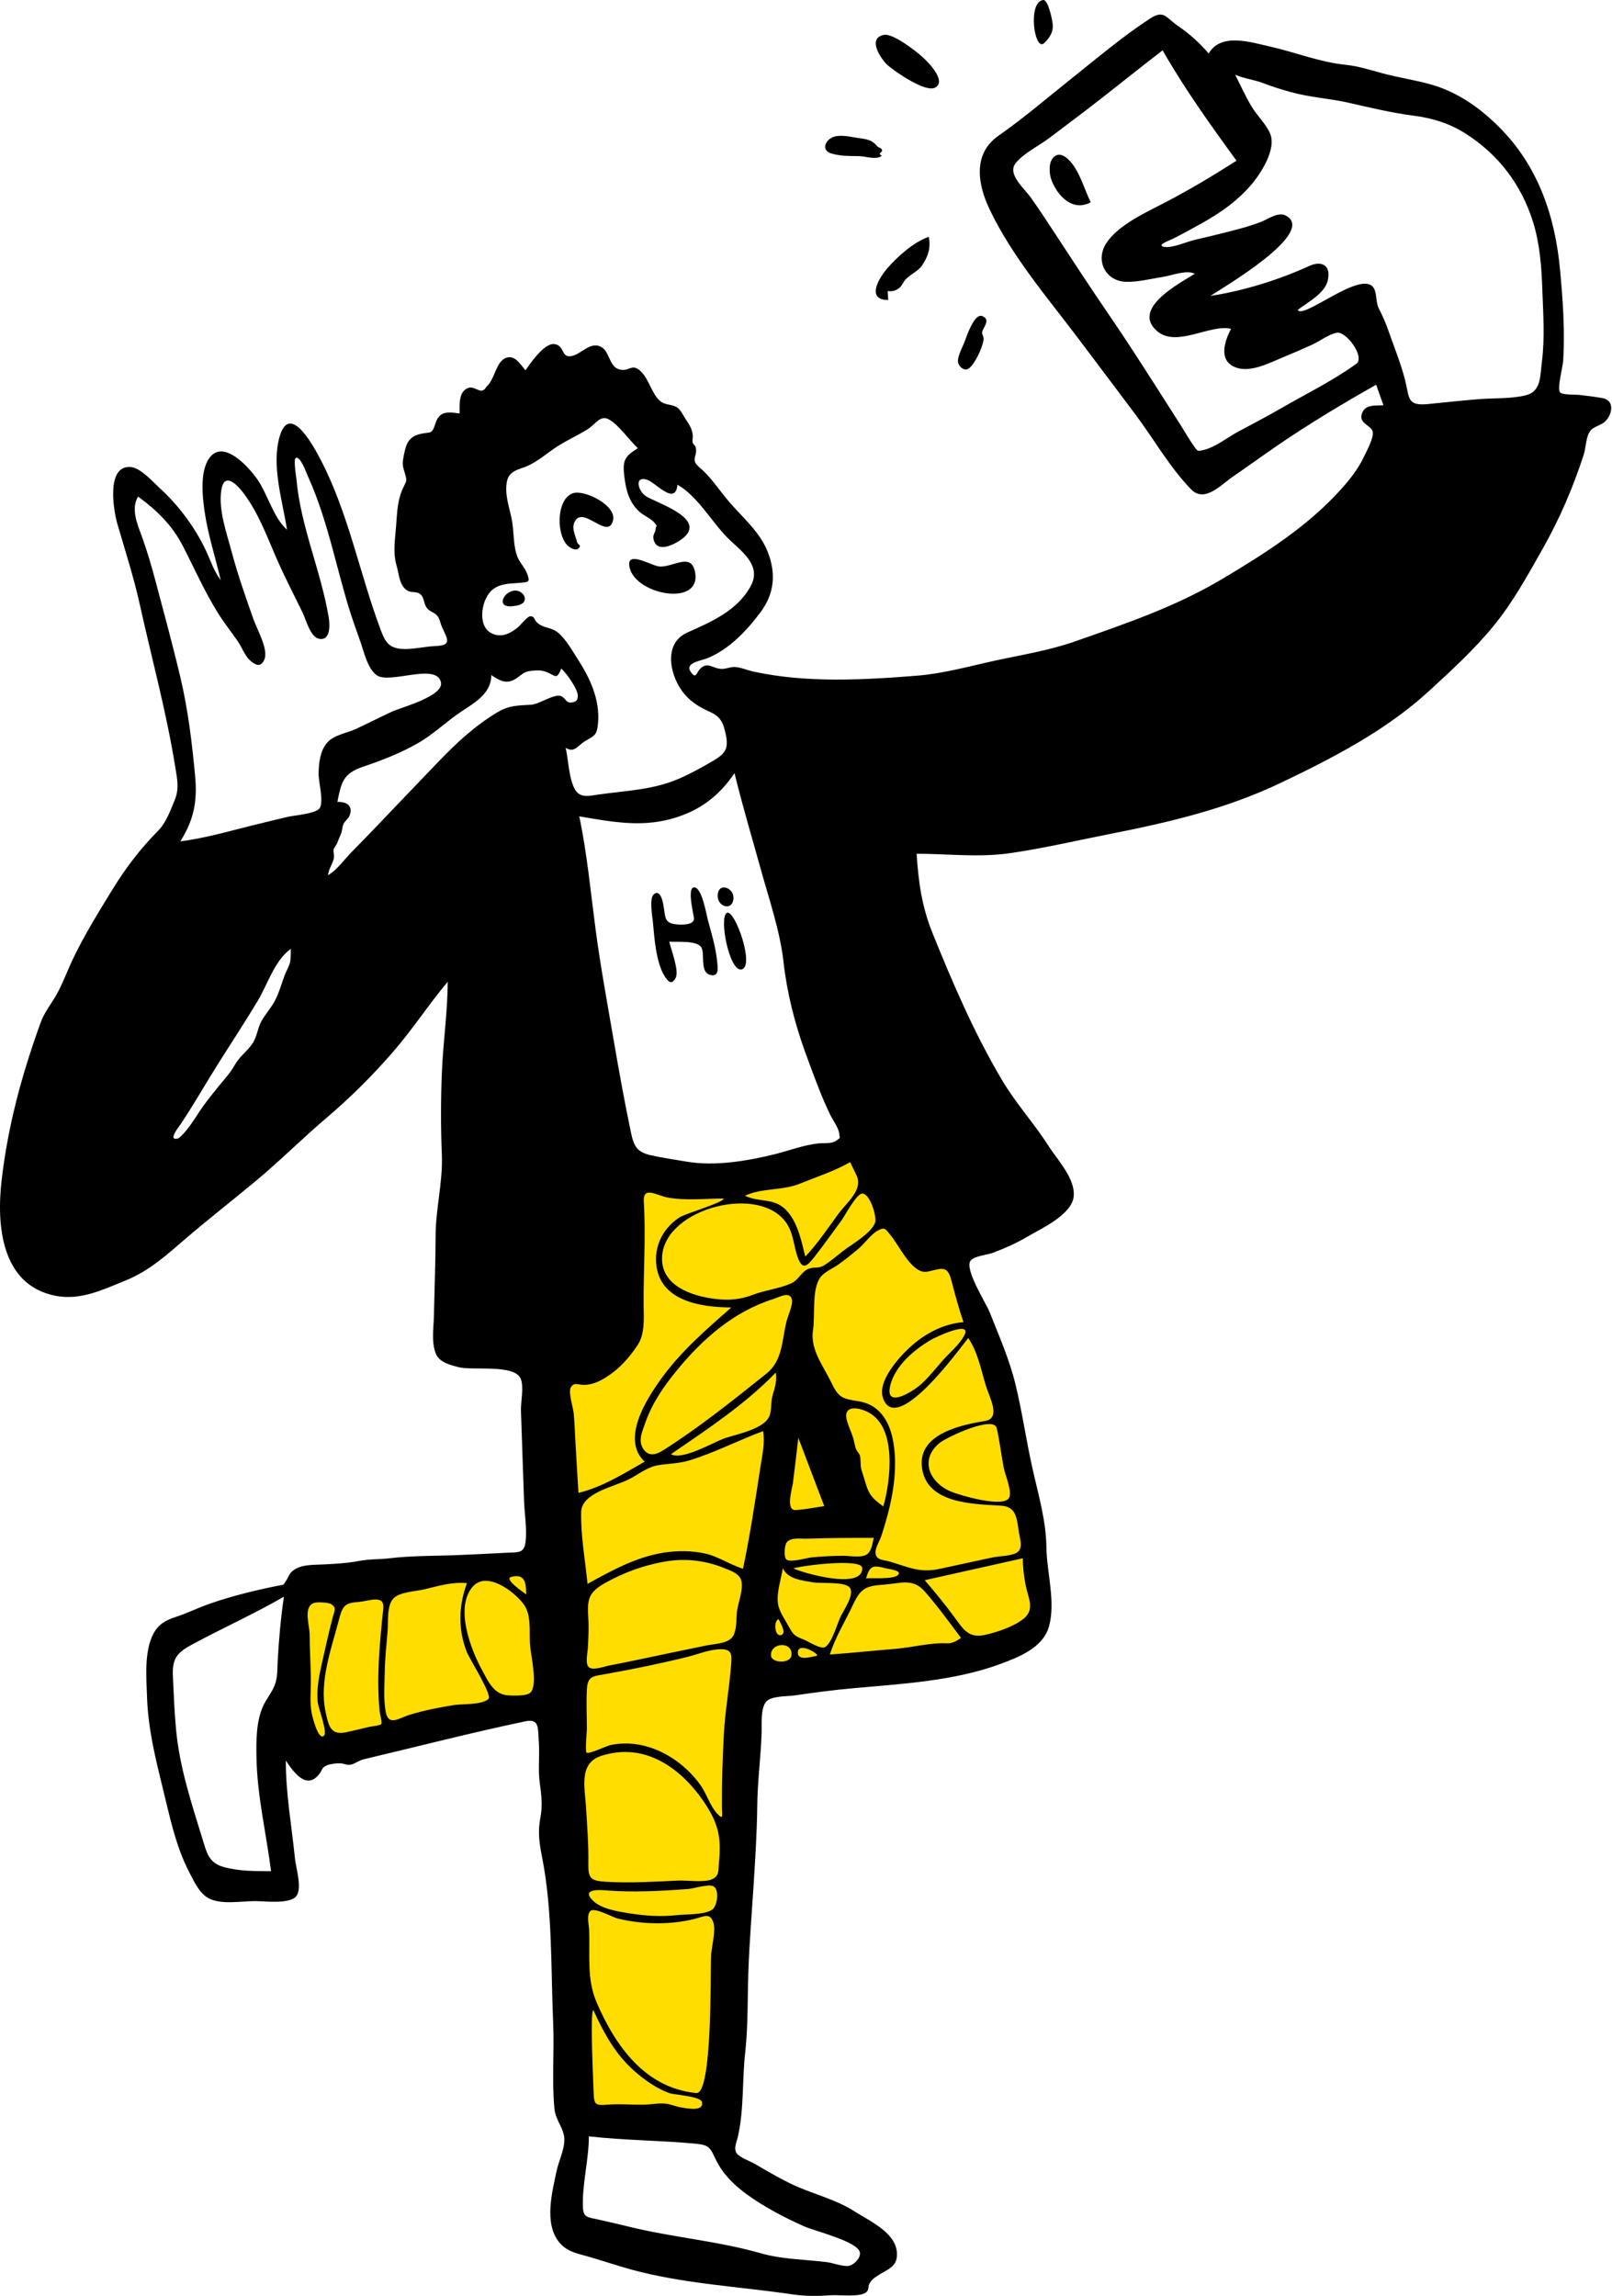 <?xml version="1.0" encoding="UTF-8"?> <svg xmlns="http://www.w3.org/2000/svg" width="1183" height="1685" viewBox="0 0 1183 1685" fill="none"> <path fill-rule="evenodd" clip-rule="evenodd" d="M218.301 1228.56C218.586 1207.45 219.194 1186.34 219.992 1165.23C256.034 1161.99 292.078 1158.75 328.12 1155.5C337.324 1154.68 346.526 1153.85 355.728 1153.02C365.719 1152.12 375.707 1151.22 385.696 1150.32C386.735 1150.23 388.137 1150.21 389.698 1150.18C394.675 1150.1 401.253 1149.99 402.733 1147.49C404.895 1143.84 403.789 1134.23 402.951 1126.94C402.617 1124.04 402.327 1121.5 402.301 1119.86C402.158 1110.77 402.014 1101.69 401.87 1092.6C401.728 1083.52 401.585 1074.43 401.441 1065.34L401.438 1065.2C400.39 998.385 399.341 931.569 398.29 864.753C406.921 865.036 415.55 865.293 424.179 865.534C429.773 865.692 435.371 865.861 440.974 866.03C472.963 866.99 505.047 867.954 537.005 866.974C555.838 866.397 573.683 861.321 591.463 855.332C600.915 852.149 610.272 848.682 619.558 845.036C620.409 844.703 621.743 844.005 623.284 843.198C627.029 841.237 631.996 838.637 634.231 839.068C638.022 839.803 643.635 847.92 647.755 853.878C649.27 856.069 650.584 857.969 651.53 859.1C662.716 872.49 673.901 885.879 685.087 899.269L685.574 899.849C686.992 901.547 688.607 903.272 690.254 905.033C693.883 908.909 697.674 912.96 699.899 917.285C701.591 920.574 702.528 924.706 703.419 928.647C703.841 930.505 704.252 932.322 704.728 933.987C723.182 998.427 741.229 1063.28 754.67 1128.98C757.563 1143.12 760.308 1157.36 761.918 1171.71C762.039 1172.8 762.192 1173.98 762.352 1175.21C763.229 1181.94 764.32 1190.29 761.702 1196.09C758.431 1203.34 748.343 1206.62 741.09 1208.97C740.614 1209.13 740.152 1209.28 739.705 1209.42C725.524 1214.09 710.674 1216.86 695.983 1219.35C660.584 1225.36 624.741 1228.84 588.966 1231.66C584.894 1231.98 580.776 1232.18 576.65 1232.38C569.706 1232.72 562.738 1233.06 555.924 1233.98C553.045 1234.37 552.242 1234.11 551.82 1234.4C551.481 1234.63 551.383 1235.22 550.657 1236.76C549.08 1240.12 549.321 1246 549.527 1251.05C549.62 1253.29 549.704 1255.36 549.62 1256.98C549.302 1263.19 548.984 1269.39 548.667 1275.6C548.349 1281.8 548.031 1288.01 547.713 1294.22C545.975 1328.07 544.24 1361.93 542.506 1395.78C541.919 1407.22 541.332 1418.66 540.745 1430.1C539.574 1452.98 538.4 1475.87 537.226 1498.75C536.901 1505.08 536.578 1511.41 536.253 1517.74C535.91 1524.42 535.569 1531.09 535.228 1537.77C535.112 1540.02 535.147 1542.48 535.179 1545.02C535.251 1550.3 535.328 1555.87 534.066 1560.42C533.374 1562.91 533.578 1563.83 533.233 1564.14C532.873 1564.48 531.917 1564.16 528.727 1564.31C519.058 1564.78 509.156 1564.15 499.332 1563.53C494.453 1563.22 489.597 1562.92 484.794 1562.74C476.875 1562.46 468.956 1562.18 461.037 1561.9C452.541 1561.59 444.042 1561.29 435.545 1560.98C434.397 1560.94 433.216 1560.99 432.06 1561.04C428.492 1561.19 425.155 1561.32 423.729 1558.79C422.104 1555.9 422.499 1549.45 422.814 1544.29C422.947 1542.15 423.065 1540.23 423.016 1538.89L417.898 1395.94C417.077 1372.97 416.253 1350.01 415.431 1327.04C414.547 1302.37 413.661 1277.7 412.779 1253.03C394.536 1256.7 376.292 1260.36 358.048 1264.03L358.011 1264.04C331.037 1269.46 304.06 1274.88 277.083 1280.3C273.746 1280.98 270.24 1281.88 266.651 1282.8C256.925 1285.31 246.572 1287.98 237.243 1286.64C224.553 1284.82 219.307 1279.4 218.595 1267.37C217.911 1255.82 218.078 1244.19 218.245 1232.62C218.263 1231.27 218.282 1229.92 218.301 1228.56ZM581.887 1015.37L559.824 1123.16L635.323 1118.17L581.887 1015.37ZM568.472 1115.62L584.769 1036L624.24 1111.93L568.472 1115.62Z" fill="#FFDD00"></path> <path fill-rule="evenodd" clip-rule="evenodd" d="M1131.53 265.683C1130.19 276.106 1131.15 287.47 1119.37 290.219C1108.47 292.763 1096.51 292.05 1085.39 292.94C1072.9 293.943 1060.45 295.311 1047.99 296.546C1032.28 298.101 1034.52 292.068 1031.08 278.662C1027.94 266.42 1022.93 254.203 1018.76 242.264C1016.83 236.716 1014.51 231.61 1011.87 226.381C1009.48 221.646 1010.62 215.207 1008.04 211.228C999.243 197.65 956.338 234.776 952.352 227.459C959.611 221.813 972.178 215.494 974.403 205.834C977.022 194.48 969.799 191.089 960.723 195.24C938.391 205.461 912.616 213.448 888.261 217.173C896.138 211.914 967.384 170.456 943.472 158.158C938.085 155.387 930.887 160.604 926.027 162.577C918.312 165.711 910.256 167.812 902.205 169.865C893.72 172.028 885.214 174.109 876.683 176.076C870.699 177.456 860.033 182.358 854.203 181.149C848.284 179.919 858.771 176.249 860.486 175.384C867.973 171.616 875.34 167.568 882.646 163.468C895.611 156.194 907.588 147.768 917.449 136.521C924.89 128.034 937.178 109.502 931.997 97.767C928.994 90.965 922.416 84.679 918.551 78.235C914.038 70.708 910.395 62.685 906.477 54.843C913.036 57.725 920.398 58.462 927.094 61.048C933.79 63.636 940.591 65.73 947.556 67.654C961.533 71.512 975.465 72.198 989.315 75.328C1004.99 78.869 1021.33 82.828 1037.25 84.875C1051.12 86.654 1063.59 90.446 1075.47 97.998C1099.74 113.427 1116.57 135.591 1125.08 163C1130.07 179.057 1131.29 195.81 1131.87 212.516C1132.49 230.129 1133.79 248.147 1131.53 265.683ZM995.356 266.979C978.412 279.318 958.66 288.96 940.477 299.457C930.071 305.46 919.444 311.074 908.832 316.701C901.3 320.695 892.149 328.046 883.859 330.095C878.613 331.391 879.006 331.491 875.685 326.714C872.514 322.152 869.743 317.241 866.776 312.543C861.3 303.882 855.776 295.253 850.249 286.624C837.861 267.282 825.497 247.943 812.481 229.012C799.423 210.015 786.898 190.669 774.249 171.405C768.369 162.448 762.525 153.457 756.288 144.746C751.522 138.095 739.309 127.95 745.109 120.119C750.497 112.845 762.77 106.802 770.028 101.296C778.9 94.574 787.824 87.92 796.671 81.163C815.69 66.638 834.209 51.481 853.212 36.937C869.337 65.191 888.309 91.679 907.444 117.947C890.14 128.979 872.66 139.465 854.423 148.909C840.957 155.883 820.351 165.308 811.845 178.539C803.464 191.568 811.694 206.599 826.634 206.838C835.567 206.981 844.472 204.617 853.23 203.268C859.551 202.293 871.096 197.741 876.797 200.948C866.551 207.48 829.376 226.511 849.416 243.198C863.739 255.126 887.952 237.719 903.426 241.303C898.709 250.344 893.806 264.765 906.896 269.681C917.79 273.774 932.048 266.146 941.853 262.102C948.936 259.179 955.976 256.157 962.941 252.968C968.479 250.43 975.113 245.287 981.032 244.193C987.939 242.913 1002 262.139 995.356 266.979ZM680.364 933.327C690.058 931.561 695.037 927.556 698.09 939.316C700.826 949.848 703.536 959.993 707.06 970.33C691.916 971.637 678.559 978.859 667.515 989.02C659.652 996.259 644.011 1013.54 647.891 1025.66C657.308 1055.12 704.884 989.032 710.538 981.97C717.459 992.073 720.005 1005.3 723.443 1016.86C725.893 1025.08 734.979 1040.85 722.968 1042.85C706.104 1045.65 674.468 1051.93 676.468 1075.78C678.83 1103.94 714.691 1103.78 734.807 1105.05C746.151 1105.76 746.204 1114.84 747.819 1125C748.541 1129.54 750.798 1135.68 746.935 1139.01C743.506 1141.96 733.002 1142.05 728.541 1143C715.529 1145.79 702.524 1148.64 689.515 1151.42C674.745 1154.59 666.935 1150.16 653.127 1146.11C648.016 1144.62 642.881 1145.25 642.505 1139.53C642.273 1136.03 645.712 1130.6 646.837 1127.13C651.292 1113.4 655.088 1099.27 656.366 1084.85C658.232 1063.9 655.902 1032.5 630.083 1028.41C617.798 1026.46 615.436 1025.83 609.89 1014.31C603.893 1001.86 594.368 990.328 596.672 975.981C598.336 965.586 595.526 945.915 602.169 937.293C605.238 933.307 611.224 930.929 615.31 928.004C620.517 924.272 625.531 920.279 630.382 916.102C634.463 912.591 639.438 905.725 644.065 903.19C649.719 900.089 649.891 902.202 653.951 907.044C659.944 914.197 669.471 935.314 680.364 933.327ZM707.766 979.868C704.406 986.64 696.64 992.94 691.696 998.593C686.721 1004.28 682.014 1010.29 676.464 1015.45C670.357 1021.12 648.668 1034.82 653.445 1016.38C657.164 1002.03 671.079 990.409 683.327 983.249C685.698 981.861 713.45 968.406 707.766 979.868ZM731.494 1048.17C733.645 1057.78 734.803 1067.68 736.638 1077.35C737.578 1082.29 742.784 1094.24 740.661 1099C737.067 1107.06 704.705 1097.51 697.998 1094.74C682.028 1088.14 674.698 1071.18 689.424 1059.11C695.009 1054.54 729.343 1038.57 731.494 1048.17ZM752.71 1163.51C754.513 1172.68 759.784 1181.18 751.067 1188.11C743.831 1193.86 731.972 1197.79 723.053 1199.84C710.896 1202.63 706.988 1195.83 700.554 1187.08C693.635 1177.66 686.269 1168.57 678.628 1159.74C702.626 1154.37 726.622 1149 750.624 1143.63C750.608 1150.31 751.42 1156.97 752.71 1163.51ZM695.206 1206.06C682.691 1205.41 669.227 1209.18 656.533 1210.17C640.682 1211.4 624.876 1213.2 609.011 1214.26C613.076 1201.31 620.375 1189.76 626.088 1177.52C631.816 1165.24 635.839 1163.91 649.018 1162.96C661.232 1162.09 669.846 1157.89 678.858 1168.24C688.236 1179 696.728 1190.7 705.29 1202.11C702.378 1204.06 698.898 1206.25 695.206 1206.06ZM605.746 1208.7C602.658 1210.95 593.136 1204.56 589.927 1203.33C583.686 1200.92 582.301 1200.14 579.043 1194.06C576.245 1188.83 571.79 1182.89 570.916 1176.92C569.758 1169.05 573.243 1158.69 574.512 1150.87C577.892 1159.01 588.983 1159.95 596.48 1161.28C602.148 1162.29 618.941 1160.69 623.215 1164.72C627.937 1169.17 619.245 1181.6 616.978 1186.28C614.275 1191.86 610.937 1204.93 605.746 1208.7ZM599.695 1215.16C595.981 1215.76 585.285 1219.45 585.498 1212.67C585.739 1204.93 600.454 1213.28 599.695 1215.16ZM580.851 1214.75C580.171 1221.27 566.124 1220.73 565.802 1215C565.254 1205.3 581.93 1204.34 580.851 1214.75ZM564.786 1038.88C561.196 1049.1 539.319 1052.76 530.918 1055.9C523.245 1058.78 500.326 1072.04 492.414 1067.23C519.194 1048.84 546.635 1030.83 569.326 1007.35C570.254 1013.15 568.839 1017.99 567.127 1023.48C565.584 1028.44 566.377 1034.36 564.786 1038.88ZM558.127 1076.15C554.273 1101.18 550.491 1126.54 545.277 1151.32C535.34 1148.28 527.145 1142.14 516.704 1140C507.177 1138.04 497.338 1137.99 487.732 1139.42C467.261 1142.46 449.012 1152.58 431.154 1162.43C429.504 1145.27 426.089 1126.9 426.493 1109.67C426.827 1095.36 451.34 1091.13 462.458 1085.22C469.184 1081.64 475.265 1076.61 482.929 1075.36C490.815 1074.08 498.426 1074.12 506.215 1071.72C524.632 1066.04 541.964 1057.04 560.008 1050.33C561.484 1058.93 559.433 1067.68 558.127 1076.15ZM540.918 1182.08C540.099 1187.77 541.131 1197.92 536.79 1202.26C532.704 1206.35 523.973 1206.48 518.584 1207.59C502.163 1210.96 485.76 1214.37 469.365 1217.85C462.029 1219.41 454.692 1220.89 447.326 1222.29C443.813 1222.95 435.001 1226.31 432.042 1223.52C429.235 1220.87 431.326 1212.4 431.476 1208.84C431.78 1201.74 432.182 1194.62 431.734 1187.52C430.88 1173.9 431.639 1168.68 444.333 1161.63C457.818 1154.14 471.743 1149.01 486.922 1146.24C502.289 1143.43 516.929 1144.97 531.558 1150.86C535.628 1152.5 541.732 1154.52 543.628 1158.9C546.203 1164.87 541.786 1176.03 540.918 1182.08ZM522.433 1401.68C516.414 1405.45 503.317 1404.8 496.402 1405.57C485.24 1406.8 474.006 1406.1 462.915 1404.38C454.567 1403.08 442.107 1401.29 435.711 1395.43C426.618 1387.12 437.11 1386.73 444.066 1387.32C464.293 1389.02 484.774 1387.83 504.98 1386.37C508.915 1386.09 519.488 1382.64 523.282 1384.25C528.133 1386.32 526.646 1399.04 522.433 1401.68ZM510.964 1536.11C473.279 1532.46 451.432 1501.28 437.766 1469.42C430.43 1452.31 433.075 1434.36 432.351 1416.26C432.221 1412.96 430.142 1404.76 433.544 1402.29C436.739 1399.97 449.667 1407.14 453.163 1408C471.087 1412.39 490.911 1412.81 508.874 1408.54C516.655 1406.7 521.013 1403.26 523.486 1410.97C525.477 1417.17 522.21 1428.6 521.853 1435.11C521.238 1446.35 523.001 1537.28 510.964 1536.11ZM435.683 1536.15C435.539 1530.69 432.783 1475.51 435.458 1475.34C443.407 1492.48 451.574 1507.8 466.047 1520.4C473.442 1526.85 481.755 1532.65 491.001 1536.11C494.474 1537.41 514.159 1538.39 515.124 1542.7C516.811 1550.23 503.375 1547.19 499.389 1546.58C496.189 1546.09 493.312 1544.72 490.175 1544.15C484.196 1543.07 478.549 1544.53 472.546 1544.65C463.425 1544.83 454.467 1543.88 445.342 1544.67C437.001 1545.39 435.906 1544.43 435.683 1536.15ZM441.247 1288.65C473.507 1278.24 500.467 1297.96 517.493 1323.78C527.201 1338.51 529.372 1348.8 527.674 1366.24C527.066 1372.48 528.189 1376.7 522.444 1379.25C516.76 1381.77 503.843 1379.9 497.69 1380.19C479.999 1381.01 462.374 1382.11 444.683 1381.06C433.191 1380.38 431.569 1378.44 431.766 1367.29C432.005 1353.88 430.887 1340.52 430.128 1327.09C429.305 1312.55 424.309 1294.12 441.247 1288.65ZM430.69 1269.33C430.708 1259.48 430.117 1249.36 430.72 1239.52C431.321 1229.77 435.476 1230.25 444.697 1228.58C464.664 1224.98 484.604 1220.94 504.303 1216.06C512.094 1214.12 520.897 1210.41 529.013 1210.38C537.53 1210.35 537.078 1214.72 536.509 1222.26C535.247 1238.94 532.187 1255.38 531.256 1271.98C530.252 1289.89 529.725 1308.04 529.806 1325.97C529.834 1332.03 531.307 1336.51 526.14 1330.84C520.969 1325.17 518.437 1316.13 513.818 1309.75C504.358 1296.69 490.298 1286.19 474.697 1281.76C466.07 1279.32 456.996 1278.89 448.2 1280.66C445.532 1281.2 432.165 1287.57 430.465 1286.31C429.314 1285.46 430.688 1269.73 430.69 1269.33ZM548.709 1610.93C561.505 1620.09 575.674 1627.48 590.018 1633.9C598.09 1637.51 630.039 1645.12 631.057 1653.25C631.603 1657.59 626.308 1662.45 622.839 1662.96C618.44 1663.61 611.192 1660.74 606.712 1660.19C590.417 1658.22 574.157 1658.21 558.257 1653.68C526.514 1644.63 493.604 1642.08 461.532 1634.19C453.901 1632.31 446.254 1630.55 438.583 1628.85C431.298 1627.24 428.033 1627.51 427.776 1619.74C427.21 1602.67 432.11 1585.18 432.149 1567.9C458.096 1570.86 484.131 1570.82 510.147 1573.25C521.296 1574.29 521.036 1576.4 525.922 1586.14C530.994 1596.23 539.621 1604.43 548.709 1610.93ZM422.2 1056.36C421.873 1050.04 421.616 1043.7 421.045 1037.4C420.66 1033.17 416.787 1021.33 418.97 1018.04C421.564 1014.12 424.177 1016.51 428.817 1016.4C434.933 1016.26 440.056 1013.8 445.101 1010.58C454.653 1004.5 461.755 996.486 467.954 987.136C473.409 978.906 472.393 967.662 472.328 957.81C472.154 932.328 474.013 907.475 472.456 881.88C471.741 870.125 481.788 877.335 489.899 878.858C503.168 881.347 517.591 879.623 531.076 879.655C530.574 882.789 502.999 890.567 498.544 893.529C487.138 901.106 480.488 913.228 481.528 927.049C483.62 954.852 514.275 959.499 536.672 959.553C518.089 975.967 499.839 991.616 485.233 1011.87C474.465 1026.8 455.497 1056.23 473.103 1072.75C457.541 1081.58 442.117 1091.4 424.516 1095.65C423.727 1082.56 422.882 1069.46 422.2 1056.36ZM415.135 548.821C421.472 552.886 424.135 547.138 428.957 544.162C435.748 539.967 437.996 540.38 438.857 531.014C440.451 513.642 433.135 497.916 423.95 483.701C419.776 477.24 415.611 469.545 409.718 464.494C404.346 459.889 398.915 461.474 393.938 456.714C391.984 454.843 392.402 452.201 389.172 452.275C387.045 452.326 381.875 458.909 380.119 460.362C374.569 464.951 367.78 468.444 360.508 464.659C349.919 459.152 353.318 439.159 361.543 432.683C367.877 427.695 375.362 428.467 382.571 427.661C387.977 427.06 389.103 427.295 386.88 421.113C385.321 416.786 381.727 413.409 379.952 409.174C376.541 401.046 377.283 391.168 375.81 382.564C374.488 374.856 371.393 366.519 371.504 358.689C371.652 348.721 374.912 346.132 383.557 343.337C391.933 340.629 398.871 334.661 406.005 329.648C414.08 323.972 422.924 320.224 431.223 315.042C436.857 311.521 440.493 304.405 446.688 307.729C454.05 311.679 461.834 323.112 468.094 328.953C458.934 334.761 456.804 337.301 458.066 348.672C459.224 359.095 461.349 368.384 469.326 375.646C472.391 378.437 478.105 380.671 480.481 383.888C483.252 387.636 481.451 384.333 481.101 388.563C480.915 390.846 479.108 392.338 479.5 394.976C481.259 406.69 494.73 399.776 500.282 395.706C520.117 381.167 483.08 369.62 474.284 364.324C468.21 360.662 465.205 348.983 474.829 352.086C481.233 354.149 495.695 371.648 497.163 355.697C513.038 364.91 522.837 384.481 536.148 396.856C545.746 405.781 558.642 415.68 551.022 429.932C541.312 448.101 522.059 456.347 504.481 464.186C487.433 471.788 490.973 493.304 500.085 506.473C505.354 514.085 512.256 518.546 520.563 522.246C529.045 526.026 530.809 530.467 532.66 539.235C534.718 548.962 532.533 552.881 524.101 557.906C515.869 562.815 507.263 567.569 498.474 571.409C479.47 579.716 459.755 580.242 439.541 583.072C432.458 584.064 425.664 586.132 421.799 579.116C417.453 571.219 417.133 557.624 415.135 548.821ZM412.079 511.037C407.323 508.531 395.84 516.85 389.827 517.216C380.098 517.805 373.713 517.582 365.077 522.737C348.752 532.481 335.207 545.024 322.116 558.629C307.374 573.952 292.715 589.356 278.021 604.725C271.359 611.685 264.666 618.61 257.902 625.466C252.571 630.871 247.357 638.471 240.758 642.328C241.102 637.748 243.914 634.505 244.912 630.259C245.492 627.777 244.478 625.67 244.854 623.292C244.977 622.52 247.051 619.839 247.366 618.958C248.209 616.636 249.239 614.341 250.239 611.928C251.171 609.678 251.035 607.344 251.981 604.994C252.953 602.569 255.619 600.965 256.543 598.578C259.253 591.59 254.768 588.35 247.596 588.514C250.401 574.534 251.629 567.694 266.262 562.764C280.244 558.055 293.903 552.766 306.745 545.404C318.149 538.871 327.661 529.451 338.624 522.169C348.439 515.647 360.657 508.814 360.555 495.441C366.119 499.212 371.334 502.385 377.699 498.63C383.072 495.462 383.785 492.91 389.996 492.312C395.066 491.827 398.207 491.698 402.731 493.925C408.056 496.544 408.783 498.366 411.885 490.655C415.409 493.617 424.316 505.959 424.019 510.845C423.857 513.535 423.448 514.75 420.11 515.459C415.376 516.465 415.56 512.868 412.079 511.037ZM389.898 1241.49C387.583 1245.03 377.824 1244.38 374.056 1244.33C362.569 1244.18 358.553 1234.55 353.513 1225.24C345.566 1210.57 333.692 1180.09 346.726 1164.69C357.017 1152.54 377.056 1167.85 384.077 1177.03C390.137 1184.96 388.337 1196.85 388.901 1206.37C389.376 1214.39 394.472 1234.49 389.898 1241.49ZM358.515 1246.8C353.921 1251.39 339.016 1250.42 332.931 1251.4C322.07 1253.16 311.269 1255.27 300.731 1258.47C292.886 1260.86 285.132 1267.28 283.065 1256.35C281.327 1247.17 282.193 1236.15 282.357 1226.89C282.536 1216.88 283.585 1207.01 284.455 1197.06C285.044 1190.32 283.568 1177.94 289.072 1172.77C293.812 1168.32 305.341 1167.89 311.497 1166.41C321.606 1163.99 332.167 1160.81 342.673 1161.89C336.543 1178.51 336.023 1195.95 342.597 1212.51C344.471 1217.24 361.351 1243.97 358.515 1246.8ZM281.267 1180.58C278.705 1205.59 276.13 1230.74 278.596 1255.87C278.745 1257.37 280.538 1264.24 279.759 1265.31C278.953 1266.42 272.573 1267 271.125 1267.34C265.373 1268.7 259.629 1270.15 253.84 1271.36C242.573 1273.71 241.102 1266.6 238.891 1256.17C234.155 1233.82 243.336 1209.59 248.9 1188.12C251.61 1177.67 253.617 1176.46 263.907 1175.6C271.067 1175 282.355 1169.96 281.267 1180.58ZM237.758 1273.86C233.452 1277.77 229.148 1259.32 228.768 1257.43C227.264 1249.96 228.102 1242.39 228.123 1234.8C228.16 1222.95 227.252 1211.15 227.234 1199.36C227.225 1192.98 222.438 1179.94 229.997 1176.56C232.215 1175.57 241.025 1175.98 243.023 1177.28C247.176 1179.99 245.54 1181.75 244.308 1186.46C241.554 1197.04 239.171 1207.66 236.772 1218.33C234.42 1228.78 232.097 1238.85 233.218 1249.64C233.587 1253.22 240.501 1271.37 237.758 1273.86ZM375.077 1157.37C385.574 1154.41 386.135 1162.45 386.116 1170.13C384.518 1168.91 369.601 1158.91 375.077 1157.37ZM234.675 592.999C232.102 597.234 215.812 598.39 211.157 599.505C202 601.695 192.837 603.872 183.702 606.155C166.591 610.429 149.899 615.25 132.356 617.486C141.99 602.08 144.988 588.776 143.194 569.548C140.934 545.272 138.059 521.244 132.465 497.483C126.95 474.05 120.565 450.776 114.414 427.501C111.393 416.065 108.127 404.849 104.108 393.722C100.888 384.806 95.855 373.579 101.324 364.437C115.199 374.55 126.329 385.445 134.243 400.807C142.721 417.275 150.125 434.181 159.964 449.937C164.463 457.14 169.719 463.709 174.531 470.68C177.394 474.829 179.48 480.816 183.127 484.316C187.331 488.349 191.814 490.251 194.218 483.444C196.795 476.139 188.57 461.685 186.143 454.825C180.28 438.264 174.468 421.737 169.946 404.75C166.289 391.017 160.243 374.415 162.382 359.927C164.5 345.583 174.243 355.85 179.173 362.518C189.336 376.267 195.422 392.292 202.099 407.879C208.236 422.198 215.394 435.852 222.185 449.839C224.547 454.707 227.661 467.28 233.849 468.726C242.844 470.833 242.083 458.178 241.222 453.045C235.522 419.004 220.64 386.412 217.552 351.782C217.403 350.128 215.252 337.262 216.983 336.186C220.336 334.103 224.86 347.156 226.306 350.355C233.833 366.989 239.072 384.525 243.881 402.096C247.972 417.041 251.67 432.097 256.26 446.9C258.782 455.036 261.673 463.036 264.524 471.063C267.102 478.334 269.719 490.757 276.443 495.547C285.984 502.343 320.121 486.186 323.58 500.63C326.042 510.898 294.387 519.168 287.645 522.285C278.77 526.39 270.065 530.884 261.185 534.993C254.464 538.101 244.802 539.376 239.939 545.224C234.789 551.419 233.963 560.12 233.809 567.805C233.691 573.623 237.726 587.979 234.675 592.999ZM213.099 705.118C212.649 708.344 210.081 712.618 208.925 715.689C206.575 721.945 204.575 729.419 201.303 735.265C198.491 740.299 194.338 744.8 191.619 749.908C189.041 754.757 188.698 760.347 185.686 765.201C182.238 770.749 176.542 774.738 173.12 780.25C171.433 782.971 169.691 786.076 167.308 788.971C158.867 799.232 150.486 808.911 143.698 819.902C141.962 822.715 133.482 834.997 130.108 835.662C123.052 837.046 131.264 827.029 132.644 824.957C142.64 809.972 151.517 794.196 161.164 778.977C170.51 764.243 180.074 749.623 189.067 734.667C196.403 722.473 201.475 704.967 213.396 696.377C213.44 699.298 213.345 702.211 213.099 705.118ZM539.029 567.4C544.834 591.245 551.779 614.35 558.324 637.982C564.398 659.908 572.479 683.373 574.999 705.978C577.491 728.369 583.222 751.025 590.93 772.279C594.491 782.113 598.157 791.984 602.025 801.705C604.148 807.045 606.524 812.265 608.937 817.48C610.809 821.531 615.756 828.093 615.946 832.385C616.097 835.825 617.292 834.45 613.895 837.034C610.378 839.709 604.285 838.738 600.19 839.208C589.505 840.444 579.085 844.458 568.67 847.059C548.581 852.074 524.637 856.056 504.052 852.566C495.393 851.096 486.4 849.824 477.839 847.912C467.303 845.557 465.138 841.202 462.975 830.86C458.247 808.246 454.175 785.692 450.27 762.929C445.627 735.851 440.602 708.805 437.019 681.56C433.402 653.998 430.801 626.407 425.131 599.144C448.005 602.966 469.546 607.281 492.486 601.021C512.802 595.477 527.468 584.639 539.029 567.4ZM628.568 862.604C633.682 873.131 621.357 882.597 615.385 890.706C607.507 901.396 600.15 912.563 590.988 922.23C588.238 911.244 585.828 898.881 578.493 889.858C569.127 878.337 558.194 883.044 546.721 877.593C558.753 871.745 574.12 873.977 586.886 868.762C599.477 863.619 612.192 859.581 623.909 852.899C625.466 856.133 627.002 859.375 628.568 862.604ZM583.939 1108.24C576.247 1108.67 581.394 1092.47 581.892 1088.44C583.266 1077.37 584.654 1066.31 585.858 1055.22C592.203 1071.94 598.547 1088.65 604.89 1105.37C597.918 1106.36 590.99 1107.85 583.939 1108.24ZM571.428 1188.38C572.477 1190.71 577.37 1198.47 573.507 1199.9C568.213 1201.86 567.577 1189 571.428 1188.38ZM562.252 1008.29C537.751 1027.84 513.419 1047.43 486.908 1064.25C481.101 1067.94 475.252 1069.48 471.4 1062.17C468.377 1056.42 471.572 1049.95 473.514 1044.32C478.463 1029.98 487.085 1017.51 496.639 1005.83C515.723 982.519 538.438 962.607 567.419 953.415C572.162 951.911 579.482 947.373 581.141 953.64C582.12 957.325 577.981 966.531 577.141 969.989C573.679 984.276 574.435 998.583 562.252 1008.29ZM632.781 1150.81C633.322 1167.4 587.913 1154.02 582.254 1151.05C588.192 1149.06 632.538 1143.35 632.781 1150.81ZM649.642 1150.91C652.341 1151.63 662.686 1152.54 658.823 1156.07C655.364 1159.24 639.698 1157.97 635.545 1158.36C638.336 1149.2 640.454 1148.47 649.642 1150.91ZM641.232 1128.69C640.215 1132.38 639.802 1138.01 636.491 1140.54C632.364 1143.69 623.596 1141.78 618.925 1141.8C610.992 1141.84 603.067 1142.25 595.173 1143.04C592.152 1143.34 579.918 1147.02 577.085 1144.51C575.006 1142.66 575.781 1134 577.296 1132.06C580.405 1128.05 587.565 1129.44 592.053 1129.28C608.473 1128.69 624.802 1128.65 641.232 1128.69ZM630.689 1067.35C628.373 1063.91 627.958 1063.95 626.969 1058.75C625.911 1053.19 623.224 1048.43 621.644 1043.06C618.166 1031.23 629.276 1032.28 637.426 1036.62C658.566 1047.87 653.464 1087.18 648.236 1105.59C640.635 1100 637.83 1097.47 635.215 1088.47C634.222 1085.04 633.106 1081.68 632.074 1078.28C631.313 1075.77 631.842 1069.07 630.689 1067.35ZM632.519 876.017C638.422 875.305 643.821 893.599 642.136 897.558C638.684 905.656 625.498 912.89 618.781 918.058C614.31 921.5 609.87 925.445 605.09 928.446C600.654 931.23 598.101 929.668 593.974 931.005C588.004 932.936 586.556 939.247 580.447 941.959C571.848 945.776 561.426 946.844 552.447 950.291C541.551 954.472 531.563 954.586 520.138 952.604C503.709 949.756 484.449 941.613 485.931 921.669C488.542 886.481 558.496 868.451 577.575 898.288C582.54 906.052 582.463 915.105 585.686 923.447C589.178 932.474 592.563 928.926 597.816 922.279C604.686 913.578 611.069 904.411 617.67 895.504C619.807 892.625 628.259 876.536 632.519 876.017ZM203.809 1218.62C203.473 1224.6 203.832 1230.67 201.749 1236.38C199.649 1242.14 195.394 1246.8 192.944 1252.4C187.974 1263.74 188.011 1277.46 188.211 1289.61C188.672 1317.89 195.375 1345.35 198.921 1373.29C187.12 1373.26 174.92 1373.39 163.484 1370.02C153.268 1367.01 151.637 1359.55 148.749 1350.16C140.635 1323.76 131.874 1297.48 129.254 1269.83C128.008 1256.66 127.484 1243.38 126.888 1230.16C126.368 1218.57 128.974 1213.51 139.449 1207.77C162.222 1195.29 185.828 1184.9 208.366 1171.83C206.062 1187.34 204.686 1202.97 203.809 1218.62ZM1175.96 292.175C1170.42 291.157 1164.82 290.522 1159.23 289.855C1156.31 289.507 1147.21 289.991 1145.02 288.091C1142.42 285.829 1146.93 268.724 1147.16 265.053C1148.56 242.981 1146.93 220.225 1144.9 198.237C1141.23 158.428 1128.7 121.549 1099.79 92.885C1085.39 78.617 1069.21 67.296 1049.56 61.833C1038.11 58.65 1026.31 56.953 1014.83 53.866C1005.57 51.373 996.934 48.52 987.317 47.532C968.134 45.561 950.6 38.321 931.88 34.133C918.108 31.051 895.957 23.742 887.029 39.277C880.001 31.043 872.931 24.859 864.066 18.717C855.576 12.834 854.189 6.957 843.792 13.751C823.59 26.951 804.671 43.055 785.803 58.074C768.181 72.101 751.13 86.79 732.661 99.689C713.826 112.847 717.399 135.175 726.255 153.686C742.921 188.528 768.624 218.313 791.126 248.177C805.219 266.886 819.358 285.62 833.395 304.366C846.815 322.282 858.423 343.019 874.103 359.116C883.992 369.263 895.792 355.994 904.713 349.863C915.79 342.247 926.669 334.348 937.758 326.755C960.848 310.939 985.554 296.124 1009.93 282.357C1011.7 287.377 1013.47 292.397 1015.25 297.42C1009.89 297.821 1002.66 296.625 999.939 302.375C996.046 310.587 1005.6 311.665 1007.27 316.374C1008.77 320.579 1002.63 331.685 1000.82 335.475C996.742 344.013 991.046 351.375 984.769 358.402C959.946 386.217 928.53 406.113 896.658 425.076C862.548 445.366 825.991 457.754 788.65 470.829C769.661 477.476 749.954 480.566 730.36 484.821C711.48 488.923 692.615 494.312 673.322 495.86C633.851 499.024 591.964 501.395 552.969 492.891C548.7 491.962 544.182 489.945 539.841 489.563C536.359 489.255 533.781 490.713 530.495 490.9C523.437 491.304 519.393 484.999 513.788 490.856C510.983 493.786 510.934 498.704 507.024 493.237C502.052 486.281 514.762 484.937 519.472 482.955C535.328 476.282 548.076 462.851 558.152 449.271C568.22 435.703 569.667 421.213 563.537 405.327C557.407 389.448 543.47 378.684 533.006 365.789C527.946 359.545 523.287 352.939 517.73 347.11C514.762 343.997 509.98 341.017 509.795 337.876C509.579 334.226 511.767 332.413 510.458 327.977C510.119 326.823 508.669 326.167 508.361 324.899C507.871 322.878 508.628 321.144 508.372 319.174C507.785 314.659 506.013 311.822 503.502 308.123C501.941 305.81 499.653 301.182 497.502 299.45C493.732 296.414 488.59 297.652 484.757 294.574C478.692 289.706 476.56 279.45 471.194 273.54C463.641 265.224 462.029 273.626 454.026 270.977C447.184 268.708 447.263 258.421 441.734 254.943C433.945 250.043 427.386 259.059 420.469 261.066C411.369 263.708 414.866 253.452 406.755 252.518C399.432 251.674 389.286 266.515 385.634 271.786C381.912 267.454 377.843 260.072 371.147 262.716C364.119 265.493 362.868 278.417 357.731 283.027C355.94 284.63 356.318 285.813 354.116 286.552C351.272 287.502 347.483 283.379 343.805 284.635C336.388 287.173 337.293 297.061 337.279 303.467C328.527 302.19 322.422 301.538 319.492 310.96C316.624 320.182 315.536 316.112 306.309 319.109C298.355 321.689 297.241 329.235 295.928 336.615C295.116 341.204 295.868 343.079 297.104 347.263C298.664 352.533 298.664 352.469 296.121 357.498C291.691 366.278 291.427 375.947 290.719 385.608C289.967 395.915 288.162 405.299 291.095 415.367C292.907 421.598 293.046 430.076 299.155 433.564C301.578 434.948 305.694 434.19 307.756 435.562C311.691 438.181 310.494 442.165 313.116 445.989C315.079 448.852 318.248 449.128 320.448 451.448C322.84 453.974 322.984 457.05 324.346 460.132C328.378 469.26 332.172 473.675 319.026 474.196C310.914 474.519 302.262 476.948 294.183 476.201C284.652 475.325 282.281 470.001 279.246 461.896C263.953 421.053 255.735 376.784 235.596 337.946C231.174 329.416 213.023 294.578 205.35 319.962C198.881 341.371 207.368 367.499 210.624 388.808C200.412 379.616 196.635 363.056 188.881 351.831C183.155 343.538 165.222 323.175 154.709 334.844C146.426 344.041 148.496 363.545 150.025 374.54C152.44 391.937 158.006 408.702 161.981 425.765C156.976 419.224 154.507 411.24 151.034 403.876C146.679 394.642 141.245 385.881 135.052 377.767C129.642 370.677 123.591 364.085 117.029 358.04C112.015 353.416 103.036 343.297 95.915 342.75C77.588 341.346 83.352 374.927 86.143 384.528C91.929 404.428 98.201 423.779 102.693 444.077C111.472 483.739 122.106 522.484 128.574 562.651C130.006 571.556 131.73 578.664 128.206 587.226C125.096 594.768 121.874 603.786 116.141 609.585C103.164 622.717 92.389 636.74 82.688 652.563C72.298 669.51 61.602 686.655 53.122 704.645C49.221 712.922 46.031 721.875 41.548 729.836C37.502 737.021 32.639 742.7 29.762 750.657C16.017 788.672 5.841 826.023 1.182 866.277C-2.644 899.326 0.92 943.289 40.864 951.021C59.215 954.574 75.69 946.446 92.238 939.736C109.352 932.799 121.728 921.518 135.686 909.531C153.032 894.637 171.041 880.664 188.57 866.018C206.109 851.363 222.308 835.111 239.751 820.3C256.979 805.666 272.566 790.126 287.464 773.134C302.246 756.277 314.251 737.603 328.559 720.51C328.506 742.64 325.218 764.568 324.295 786.668C323.453 806.929 323.432 827.17 324.251 847.423C325.07 867.663 319.717 886.928 319.673 907.125C319.627 926.826 318.845 946.413 318.413 966.093C318.221 974.922 316.487 984.825 319.789 993.343C322.255 999.703 330.005 1001.69 336.617 1003.4C346.836 1006.05 377.576 1000.95 382.14 1011.86C384.632 1017.81 382.121 1028.64 382.316 1035.22C382.641 1046.05 383.038 1056.88 383.409 1067.72C383.794 1078.9 384.168 1090.09 384.576 1101.28C384.938 1111.14 386.857 1122.12 385.669 1131.88C384.65 1140.24 379.768 1139.15 372.031 1139.58C360.353 1140.22 348.673 1140.74 336.989 1141.25C319.849 1142 301.965 1141.66 285.534 1143.68C278.633 1144.52 271.093 1144.16 263.814 1145.55C254.684 1147.28 246.253 1147.72 236.993 1148.18C229.529 1148.55 219.932 1148.01 214.067 1153.52C212.034 1155.43 211.577 1157.71 210.136 1159.84C207.433 1163.83 208.937 1162.78 204.503 1163.68C187.19 1167.18 170.746 1171.13 153.816 1177.03C145.34 1179.98 137.477 1183.94 128.962 1186.71C121.5 1189.15 116.032 1192.14 112.342 1199.46C105.753 1212.53 107.421 1231.44 107.899 1245.52C108.651 1267.5 113.537 1288.42 118.806 1309.67C124.289 1331.78 128.588 1354.48 139.254 1374.79C142.758 1381.46 146.542 1389.98 153.7 1393.46C162.941 1397.95 177.155 1395.23 187.241 1395.24C194.009 1395.25 212.141 1397.58 217.201 1391.91C222.099 1386.42 217.171 1370.93 216.48 1364.12C214.055 1340.24 209.691 1316.14 209.749 1292.1C215.271 1300.25 224.844 1314.32 234.427 1301.83C236.784 1298.76 235.863 1297.33 240.051 1295.55C242.366 1294.56 247.25 1293.96 249.772 1294.13C253.204 1294.36 254.473 1295.74 257.624 1295.06C260.415 1294.47 263.552 1291.97 266.752 1291.21C306.413 1281.8 345.842 1271.65 385.673 1263.26C396.205 1261.04 394.708 1269.12 395.404 1278.21C396.172 1288.27 394.706 1298.43 396.103 1308.38C397.318 1317.03 398.265 1325.46 396.553 1334.17C394.534 1344.44 395.833 1353.01 397.845 1363.18C405.592 1402.39 404.207 1444.92 405.954 1484.78C406.864 1505.53 404.912 1526.73 406.866 1547.37C407.604 1555.17 411.961 1559.48 413.727 1566.57C415.755 1574.72 410.226 1585.09 408.544 1592.98C405.163 1608.82 399.226 1631.49 410.086 1645.27C415.952 1652.72 423.641 1653.8 432.323 1656.31C442.715 1659.33 452.957 1662.84 463.395 1665.69C501.539 1676.12 542.76 1678.16 581.853 1683.91C591.426 1685.31 600.306 1685.18 609.939 1684.52C615.879 1684.1 630.505 1686.06 635.443 1682.51C638.088 1680.61 636.749 1678.23 638.092 1675.9C640.002 1672.6 642.317 1671.26 645.568 1669.21C650.953 1665.81 657.181 1663.82 658.09 1656.81C660.313 1639.62 638.807 1630.51 627.31 1623.08C612.614 1613.58 594.865 1609.91 579.271 1602.15C570.667 1597.87 562.366 1593.02 554.076 1588.17C550.482 1586.06 543.194 1583.68 540.688 1580.37C538.131 1576.99 540.635 1572.16 541.693 1567.33C546.064 1547.36 544.586 1526.94 546.848 1506.76C549.108 1486.54 548.493 1466.21 549.238 1445.89C550.006 1424.97 551.737 1404.1 553.064 1383.21C554.287 1363.91 555.519 1344.31 555.723 1324.99C555.916 1307.08 558.361 1289.51 558.939 1271.48C559.136 1265.36 558.036 1254.26 562.103 1249.08C565.67 1244.54 577.479 1245.11 582.988 1244.31C597.835 1242.16 611.965 1240.27 626.645 1238.97C661.573 1235.88 700.443 1233.61 733.471 1221.45C747.093 1216.43 765.218 1209.58 769.738 1193.96C774.935 1176 768.151 1153.92 767.926 1135.56C767.687 1115.95 761.996 1096.82 757.729 1077.82C753.135 1057.37 750.241 1036.57 745.276 1016.19C740.722 997.499 733.332 980.941 726.346 963.191C723.51 955.993 707.371 931.186 712.378 925.069C715.074 921.773 724.789 920.939 728.731 919.43C737.225 916.185 745.736 912.493 753.569 907.869C764.026 901.695 786.926 891.481 787.982 877.762C788.986 864.65 776.088 851.4 769.532 841.102C758.97 824.509 745.645 810.005 735.585 793.083C715.253 758.887 699.086 721.432 684.262 684.58C676.508 665.301 673.974 647.146 672.698 626.567C695.216 626.62 718.135 629.388 740.508 626.243C764.859 622.819 789.242 617.053 813.379 612.301C857.335 603.647 899.537 593.875 940.256 574.388C978.387 556.14 1017.08 536.168 1048.65 507.201C1064.97 492.224 1081.63 476.959 1095.72 459.831C1110.2 442.237 1121.1 422.247 1132.27 402.495C1144.6 380.692 1154.42 357.778 1162.18 333.931C1163.74 329.136 1163.75 323.031 1165.75 318.502C1168 313.389 1172.1 313.255 1176.38 310.561C1182.41 306.772 1186.42 294.091 1175.96 292.175Z" fill="black"></path> <path fill-rule="evenodd" clip-rule="evenodd" d="M651.721 48.116C656.87 52.534 679.055 68.094 686.22 64.311C695.062 59.64 681.065 45.57 677.297 42.101C672.499 37.688 655.362 24.338 648.8 25.577C635.684 28.056 647.09 44.141 651.721 48.116Z" fill="black"></path> <path fill-rule="evenodd" clip-rule="evenodd" d="M662.679 207.814C665.589 202.096 673.324 199.994 676.9 194.461C681.204 187.809 683.18 181.988 681.593 173.831C670.579 177.535 658.048 188.746 650.679 197.511C644.519 204.838 635.769 220.146 651.844 220.186C651.704 218.007 651.563 215.824 651.421 213.647C656.243 214.347 660.491 212.122 662.679 207.814Z" fill="black"></path> <path fill-rule="evenodd" clip-rule="evenodd" d="M610.206 112.682C617.306 114.721 623.167 114.432 630.422 114.591C635.687 114.709 642.882 117.599 647.149 114.341C643.362 112.151 648.146 112.03 647.209 109.894C646.422 108.114 644.928 108.697 643.712 107.256C639.378 102.12 635.61 102.183 628.738 101.115C623.411 100.283 615.58 98.365 610.464 101.01C605.079 103.794 602.995 110.611 610.206 112.682Z" fill="black"></path> <path fill-rule="evenodd" clip-rule="evenodd" d="M711.287 270.202C715.879 266.354 720.886 255.215 721.814 249.467C722.178 247.214 720.554 245.49 720.747 243.833C721.118 240.673 727.617 234.569 720.81 231.977C714.856 229.708 709.26 247.332 707.747 251.178C706.195 255.111 701.967 262.773 703.264 266.577C704.341 269.733 708.185 272.797 711.287 270.202Z" fill="black"></path> <path fill-rule="evenodd" clip-rule="evenodd" d="M766.221 31.666C770.376 27.814 773.007 23.445 772.576 18.147C772.234 13.974 769.107 -0.414 765.585 0.009C753.893 1.419 759.151 38.226 766.221 31.666Z" fill="black"></path> <path fill-rule="evenodd" clip-rule="evenodd" d="M519.409 674.92C518.446 671.402 514.949 649.893 508.9 651.358C504.306 652.47 509.079 671.399 509.293 673.891C509.74 679.101 499.715 678.93 495.056 678.225C487.666 677.11 488.26 672.785 487.153 666.076C486.738 663.54 485.139 652.079 479.844 656.276C476.267 659.113 478.824 673.244 479.121 676.468C480.153 687.638 481.367 706.708 488.014 716.848C490.664 720.895 493.046 722.89 495.831 717.703C498.647 712.454 492.272 696.454 491.156 691.086C496.415 691.599 511.557 689.895 514.726 695.353C517.62 700.334 512.991 714.567 522.274 715.722C527.78 716.408 526.782 710.036 526.253 705.137C525.142 694.855 522.121 684.849 519.409 674.92Z" fill="black"></path> <path fill-rule="evenodd" clip-rule="evenodd" d="M533.514 669.942C527.417 672.693 535.071 712.809 543.992 711.516C554.403 710.002 539.324 667.321 533.514 669.942Z" fill="black"></path> <path fill-rule="evenodd" clip-rule="evenodd" d="M526.721 656.661C525.969 665.693 537.719 669.058 538.275 659.243C538.702 651.671 527.512 647.165 526.721 656.661Z" fill="black"></path> <path fill-rule="evenodd" clip-rule="evenodd" d="M462.222 417.184C467.587 437.154 516.413 445.649 509.835 418.717C506.54 405.232 492.781 417.212 483.176 415.643C476.96 414.628 458.445 403.102 462.222 417.184Z" fill="black"></path> <path fill-rule="evenodd" clip-rule="evenodd" d="M449.96 381.564C452.257 370.879 428.858 359.084 420.366 362.025C407.946 366.332 407.999 393.855 417.475 401.172C418.721 402.134 422.542 404.431 424.415 402.6C427.368 399.705 424.141 400.495 423.452 397.605C422.357 393.009 418.779 387.108 422.343 381.877C429.081 371.998 446.672 396.875 449.96 381.564Z" fill="black"></path> <path fill-rule="evenodd" clip-rule="evenodd" d="M378.611 433.429C370.175 432.956 363.256 446.037 375.669 444.941C378.047 444.73 383.154 444.132 384.532 441.638C386.815 437.506 382.321 433.638 378.611 433.429Z" fill="black"></path> <path fill-rule="evenodd" clip-rule="evenodd" d="M787.891 121.593C785.003 117.421 778.949 110.706 773.741 114.891C769.123 118.603 769.929 127.763 771.701 132.315C776.467 144.569 787.724 155.486 800.465 148.426C796.038 139.569 793.546 129.762 787.891 121.593Z" fill="black"></path> </svg> 